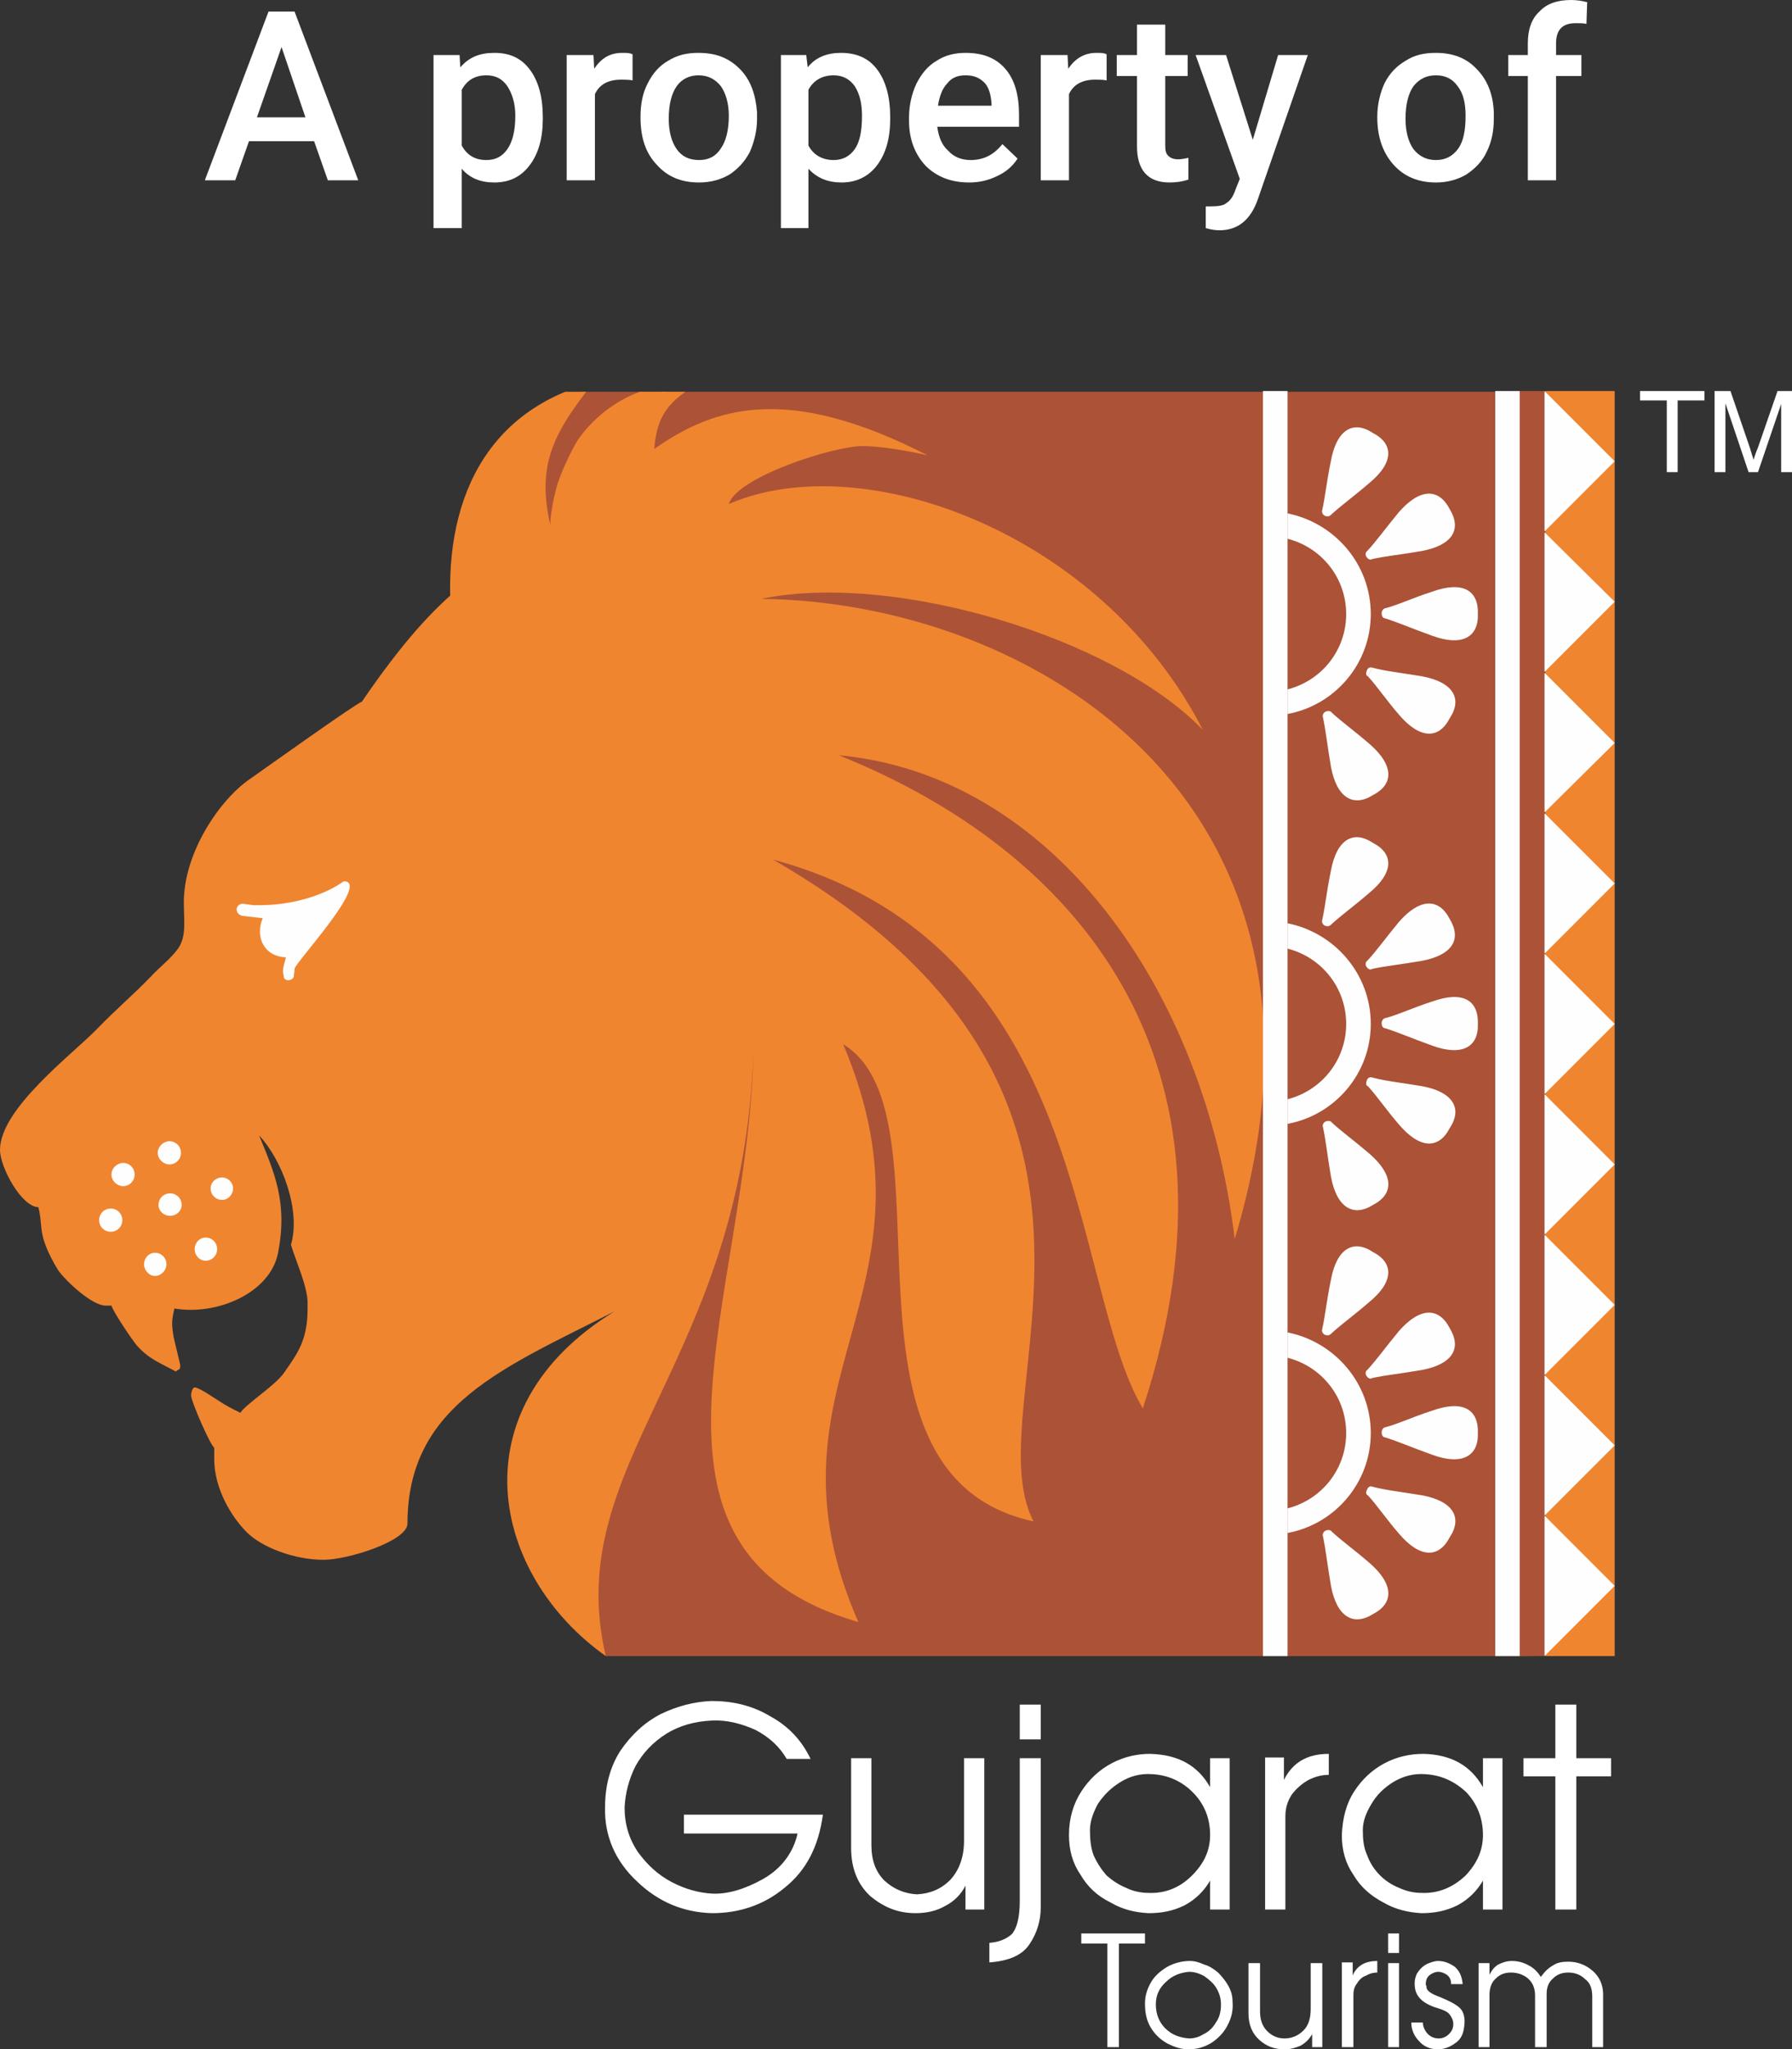 <svg xmlns="http://www.w3.org/2000/svg" xmlns:xlink="http://www.w3.org/1999/xlink" xml:space="preserve" version="1.1" style="shape-rendering:geometricPrecision; text-rendering:geometricPrecision; image-rendering:optimizeQuality; fill-rule:evenodd; clip-rule:evenodd" viewBox="1262 1082 2476 2830">
 <rect x="1262" y="1082" width="2476" height="2830" fill="#333333" stroke="none"/>
 <defs>
  <style type="text/css">
   <![CDATA[
    .fil0 {fill:none}
    .fil2 {fill:#FEFEFE}
    .fil3 {fill:#F08530}
    .fil1 {fill:#AC5236}
    .fil5 {fill:white;fill-rule:nonzero}
    .fil4 {fill:white;fill-rule:nonzero}
   ]]>
  </style>
 </defs>
 <g id="Layer_x0020_1">
  <rect class="fil0" width="5000" height="5000"/>
  <g id="_3122801874256">
   <g>
    <polygon class="fil1" points="2065,1623 3379,1623 3379,3369 2099,3369 2073,3306 2060,3173 2200,2887 2015,2867 2015,1673 "/>
    <polygon class="fil2" points="3328,1622 3362,1622 3362,3369 3328,3369 "/>
    <polygon class="fil1" points="3362,1622 3396,1622 3396,3369 3362,3369 "/>
    <polygon class="fil3" points="3397,1622 3493,1622 3493,3369 3397,3369 "/>
    <polygon class="fil2" points="3396,1622 3493,1719 3396,1816 "/>
    <polygon class="fil2" points="3396,1817 3493,1913 3396,2010 "/>
    <polygon class="fil2" points="3396,2011 3493,2108 3396,2204 "/>
    <polygon class="fil2" points="3396,2205 3493,2302 3396,2399 "/>
    <polygon class="fil2" points="3396,2399 3493,2496 3396,2593 "/>
    <polygon class="fil2" points="3396,2593 3493,2690 3396,2787 "/>
    <polygon class="fil2" points="3396,2787 3493,2884 3396,2981 "/>
    <polygon class="fil2" points="3396,2981 3493,3078 3396,3175 "/>
    <polygon class="fil2" points="3396,3175 3493,3272 3396,3369 "/>
    <path class="fil3" d="M2089 1787l2 0 21 0 15 0c0,-23 13,-71 19,-91 10,-32 19,-48 36,-73l-3 0c-27,4 -64,39 -75,59 -6,11 -16,37 -18,51 -2,14 -8,54 3,54z"/>
    <path class="fil3" d="M1850 1989c1,0 34,-50 39,-56 12,-17 27,-37 45,-48 33,-20 85,-51 136,-51l6 0c29,0 66,14 81,29 13,14 13,19 23,32 9,12 12,30 19,40l6 54 1 2 -15 87 4 0c3,-12 22,-34 27,-52 5,-20 13,-41 13,-66 0,-81 -57,-155 -135,-155l-5 0c-55,0 -124,27 -156,55 -29,26 -89,78 -89,129z"/>
    <path class="fil3" d="M2166 1702c3,-39 15,-59 43,-79l-63 0c-35,13 -65,37 -86,67 -9,15 -26,50 -30,69 -3,11 -8,35 -8,53 -92,57 -148,75 -260,239 -9,3 -135,93 -155,107 -41,28 -91,101 -91,170 0,25 4,47 -8,64 -11,15 -24,24 -37,38 -24,25 -50,47 -75,73 -34,35 -134,110 -134,167 0,24 30,79 53,79 5,19 2,31 9,50 4,12 13,29 19,38 10,14 46,48 65,48l8 0c2,8 29,48 35,55 17,19 32,24 54,36 3,-3 6,-2 6,-7l0 -2c0,-1 -7,-29 -9,-38 -3,-18 -3,-23 1,-40 60,10 132,-22 143,-76 14,-70 -5,-112 -26,-163 32,34 58,104 44,151 7,23 23,58 23,80l0 8c0,44 -14,62 -32,88 -12,18 -51,42 -61,56 -14,-7 -20,-10 -32,-18 -5,-3 -25,-17 -31,-17 -3,0 -5,7 -5,11 0,8 27,70 32,72l0 16c0,41 24,80 45,101 21,21 66,38 106,38 34,0 116,-26 116,-50 0,-164 133,-215 286,-293 -220,135 -170,364 -12,476l0 0c-63,-268 190,-404 204,-835 -7,344 -196,689 145,788 -147,-335 126,-450 -21,-798 160,97 -37,594 263,659 -87,-168 208,-587 -360,-914 440,119 410,588 511,758 160,-487 -98,-773 -420,-902 293,27 505,320 547,668 0,0 0,0 0,0 183,-608 -285,-880 -654,-884 182,-38 487,53 610,181 -140,-273 -470,-392 -655,-312 11,-37 144,-80 185,-80 24,0 66,7 90,13 -193,-99 -294,-68 -378,-9z"/>
    <path class="fil2" d="M1669 2420c0,-8 106,-121 68,-121 -28,20 -72,33 -116,33l-9 0 -15 -2c-11,1 -11,16 2,17l26 3c-11,26 2,53 32,54 -1,6 -4,12 -4,20 0,2 1,4 1,6 0,8 13,7 14,0 0,-3 1,-6 1,-10z"/>
    <path class="fil2" d="M1432 2688c9,0 16,7 16,16 0,9 -7,16 -16,16 -8,0 -16,-7 -16,-16 0,-9 8,-16 16,-16z"/>
    <path class="fil2" d="M1496 2658c9,0 16,7 16,16 0,9 -7,16 -16,16 -8,0 -16,-7 -16,-16 0,-9 8,-16 16,-16z"/>
    <path class="fil2" d="M1415 2751c9,0 16,7 16,16 0,9 -7,16 -16,16 -9,0 -16,-7 -16,-16 0,-9 7,-16 16,-16z"/>
    <path class="fil3" d="M2024 1814c-20,-81 -3,-125 48,-191l-29 0c-145,60 -178,213 -150,367 2,9 4,15 6,19l125 -195z"/>
    <path class="fil2" d="M1497 2730c9,0 16,7 16,16 0,8 -7,15 -16,15 -9,0 -16,-7 -16,-15 0,-9 7,-16 16,-16z"/>
    <path class="fil2" d="M1569 2708c8,0 15,7 15,15 0,9 -7,16 -15,16 -9,0 -16,-7 -16,-16 0,-8 7,-15 16,-15z"/>
    <path class="fil2" d="M1476 2812c9,0 16,7 16,16 0,8 -7,16 -16,16 -8,0 -15,-8 -15,-16 0,-9 7,-16 15,-16z"/>
    <path class="fil2" d="M1546 2791c9,0 16,7 16,16 0,9 -7,16 -16,16 -8,0 -15,-7 -15,-16 0,-9 7,-16 15,-16z"/>
    <path class="fil4" d="M2098 3578c0,-30 7,-56 21,-78 15,-22 33,-39 56,-51 23,-11 46,-17 70,-18 29,0 56,6 81,21 26,14 44,34 56,59l-33 0c-10,-17 -24,-30 -43,-40 -20,-9 -40,-14 -60,-13 -24,1 -45,7 -63,18 -19,12 -33,27 -43,45 -9,18 -14,37 -15,57 0,23 6,43 18,61 13,18 28,32 47,42 19,10 38,15 56,16 21,1 45,-6 70,-20 25,-14 42,-36 48,-63l-157 0 0 -26 192 0c-6,44 -23,77 -53,101 -29,24 -63,35 -100,35 -39,-1 -74,-15 -104,-44 -30,-28 -45,-63 -44,-102zm340 56l0 -124 28 0 0 120c0,21 6,37 18,49 13,12 28,18 45,19 18,-1 33,-7 46,-20 12,-13 19,-31 19,-54l0 -114 28 0 0 209 -26 0 0 -33c-6,12 -16,22 -28,28 -12,7 -26,10 -41,10 -24,0 -44,-8 -63,-24 -17,-16 -26,-38 -26,-66zm233 73l0 -197 29 0 0 206c0,18 -5,35 -15,50 -10,16 -29,24 -56,26l0 -27c13,-1 23,-5 31,-12 7,-8 11,-23 11,-46zm29 -271l0 48 -29 0 0 -48 29 0zm39 180c0,-23 6,-43 17,-60 11,-17 25,-30 42,-39 17,-9 35,-13 53,-13 39,1 66,16 83,46l0 -40 27 0 0 209 -27 0 0 -40c-8,14 -20,26 -35,34 -16,8 -32,11 -50,11 -19,-1 -36,-5 -53,-15 -18,-9 -31,-21 -41,-38 -11,-16 -16,-34 -16,-55zm29 -7c0,13 1,24 5,35 5,11 11,20 18,28 8,7 17,13 27,17 10,5 21,7 31,7 24,1 44,-8 60,-24 17,-17 25,-35 25,-56 0,-23 -8,-43 -24,-59 -15,-15 -34,-24 -57,-25 -16,-1 -30,3 -43,11 -13,8 -23,18 -31,30 -7,13 -11,25 -11,36zm242 110l0 -210 26 0 0 31c12,-24 32,-36 62,-36l0 29c-9,0 -18,2 -28,7 -9,5 -17,12 -23,20 -6,9 -9,19 -9,30l0 129 -28 0zm106 -103c1,-23 6,-43 17,-60 11,-17 25,-30 42,-39 17,-9 35,-13 54,-13 38,1 65,16 82,46l0 -40 27 0 0 209 -27 0 0 -40c-8,14 -20,26 -35,34 -16,8 -32,11 -50,11 -18,-1 -36,-5 -53,-15 -17,-9 -31,-21 -41,-38 -11,-16 -16,-34 -16,-55zm29 -7c0,13 1,24 6,35 4,11 10,20 18,28 7,7 16,13 26,17 11,5 21,7 31,7 24,1 44,-8 61,-24 16,-17 24,-35 24,-56 0,-23 -8,-43 -23,-59 -16,-15 -35,-24 -58,-25 -15,-1 -30,3 -43,11 -13,8 -23,18 -30,30 -8,13 -12,25 -12,36zm266 110l0 -184 -44 0 0 -25 44 0 0 -74 29 0 0 74 48 0 0 25 -48 0 0 184 -29 0z"/>
    <path class="fil4" d="M2792 3909l0 -143 -36 0 0 -14 88 0 0 14 -36 0 0 143 -16 0zm52 -60c0,-11 3,-20 8,-29 5,-9 13,-16 23,-22 9,-5 20,-8 31,-8 7,0 13,2 20,5 7,2 13,6 19,11 5,5 10,11 14,18 4,7 6,14 6,22 1,11 -1,22 -7,33 -5,10 -13,18 -22,24 -10,6 -20,9 -32,9 -10,0 -19,-3 -29,-8 -9,-5 -17,-12 -23,-22 -6,-10 -8,-21 -8,-33zm15 1c0,14 5,25 13,33 9,9 20,13 33,14 7,0 14,-2 20,-6 7,-3 13,-9 17,-16 5,-7 7,-15 7,-25 0,-8 -2,-15 -6,-22 -4,-7 -10,-12 -17,-17 -7,-4 -14,-6 -21,-6 -12,1 -23,5 -32,14 -9,8 -14,18 -14,31zm128 12l0 -69 16 0 0 67c0,11 3,20 10,27 7,7 15,10 24,10 10,0 19,-4 26,-11 7,-7 10,-17 10,-30l0 -63 16 0 0 116 -14 0 0 -18c-4,7 -9,12 -16,16 -7,3 -14,5 -22,5 -14,0 -25,-4 -35,-13 -10,-9 -15,-21 -15,-37zm129 47l0 -117 15 0 0 18c6,-14 18,-20 34,-20l0 16c-5,0 -10,1 -15,4 -6,2 -10,6 -13,11 -4,5 -5,10 -5,16l0 72 -16 0zm64 0l0 -116 15 0 0 116 -15 0zm0 -130l0 -27 15 0 0 27 -15 0zm37 48c-1,-8 0,-14 3,-20 4,-6 8,-10 14,-13 5,-2 10,-4 15,-4 8,0 16,3 23,8 7,6 10,14 11,24l-16 0c0,-6 -2,-10 -6,-13 -3,-2 -7,-4 -12,-4 -4,0 -8,2 -11,4 -4,3 -6,7 -6,13 0,0 0,2 1,3 0,1 0,2 0,2 1,5 8,9 19,13 12,5 20,9 26,14 6,5 9,14 7,27 -1,10 -5,18 -13,23 -7,5 -15,8 -23,8 -11,0 -20,-4 -26,-11 -7,-7 -11,-16 -11,-26l16 0c0,6 3,12 7,16 4,4 9,6 15,6 5,0 10,-2 14,-6 4,-4 6,-8 6,-14 0,-5 -2,-9 -5,-13 -3,-4 -8,-6 -14,-8 -21,-6 -32,-15 -34,-29zm88 -34l15 0 0 16c3,-6 7,-11 12,-14 6,-3 12,-5 19,-5 8,0 16,2 23,6 8,4 13,10 17,16 5,-7 10,-12 17,-16 6,-4 13,-5 21,-5 12,0 24,4 34,13 9,8 14,19 14,32l0 73 -15 0 0 -70c0,-11 -3,-19 -10,-24 -6,-6 -14,-9 -23,-9 -8,0 -15,2 -21,8 -6,5 -9,12 -9,21l0 74 -16 0 0 -71c0,-10 -3,-18 -10,-24 -6,-5 -14,-8 -23,-8 -8,0 -15,2 -21,8 -6,5 -9,13 -9,23l0 72 -15 0 0 -116z"/>
    <path class="fil2" d="M3176 2502c19,6 37,14 65,24 41,15 64,2 63,-30 1,-33 -21,-46 -63,-31 -28,9 -46,18 -65,23l0 0c-2,0 -5,3 -5,7 0,4 2,7 5,7l0 0z"/>
    <path class="fil2" d="M3101 2359c14,-13 31,-25 53,-44 34,-28 34,-54 5,-69 -27,-18 -50,-5 -58,38 -6,29 -8,50 -12,68l0 0c-1,3 0,6 3,8 4,2 7,1 9,-1l0 0z"/>
    <path class="fil2" d="M3158 2420c18,-4 39,-6 68,-11 43,-8 56,-30 39,-58 -15,-29 -41,-29 -70,4 -19,23 -31,40 -44,54l0 0c-2,1 -3,5 -1,8 2,3 5,5 8,3l0 0z"/>
    <path class="fil2" d="M3152 2582c13,14 24,31 43,53 29,34 55,34 70,5 18,-27 5,-50 -38,-58 -30,-5 -50,-7 -69,-12l0 0c-2,-1 -6,0 -7,3 -2,4 -2,8 1,9l0 0z"/>
    <path class="fil2" d="M3090 2639c4,18 6,39 11,68 8,43 31,56 58,39 29,-15 29,-41 -4,-70 -22,-19 -39,-31 -53,-44l0 0c-1,-2 -5,-3 -9,-1 -3,2 -4,5 -3,8l0 0z"/>
    <path class="fil2" d="M3041 2357c65,13 115,70 115,139 0,69 -50,126 -115,138l0 -34c47,-12 81,-54 81,-104 0,-50 -34,-92 -81,-104l0 -35z"/>
    <path class="fil2" d="M3176 3067c19,6 37,14 65,24 41,15 64,2 63,-30 1,-33 -21,-46 -63,-31 -28,9 -46,18 -65,23l0 0c-2,0 -5,3 -5,7 0,4 2,7 5,7l0 0z"/>
    <path class="fil2" d="M3101 2924c14,-13 31,-25 53,-44 34,-28 34,-54 5,-69 -27,-18 -50,-5 -58,38 -6,29 -8,50 -12,68l0 0c-1,3 0,6 3,8 4,2 7,1 9,-1l0 0z"/>
    <path class="fil2" d="M3158 2985c18,-4 39,-6 68,-11 43,-8 56,-30 39,-58 -15,-29 -41,-29 -70,4 -19,23 -31,40 -44,54l0 0c-2,1 -3,5 -1,8 2,3 5,5 8,3l0 0z"/>
    <path class="fil2" d="M3152 3147c13,14 24,31 43,53 29,34 55,34 70,5 18,-27 5,-50 -38,-58 -30,-5 -50,-7 -69,-12l0 0c-2,-1 -6,0 -7,4 -2,3 -2,7 1,8l0 0z"/>
    <path class="fil2" d="M3090 3204c4,19 6,39 11,68 8,43 31,56 58,39 29,-15 29,-41 -4,-70 -22,-19 -39,-31 -53,-44l0 0c-1,-2 -5,-3 -9,-1 -3,2 -4,5 -3,8l0 0z"/>
    <path class="fil2" d="M3041 2922c65,13 115,70 115,139 0,69 -50,126 -115,138l0 -34c47,-12 81,-54 81,-104 0,-50 -34,-92 -81,-104l0 -35z"/>
    <path class="fil2" d="M3176 1936c19,6 37,14 65,24 41,15 64,2 63,-30 1,-33 -21,-46 -63,-31 -28,9 -46,18 -65,23l0 0c-2,0 -5,3 -5,7 0,4 2,7 5,7l0 0z"/>
    <path class="fil2" d="M3101 1793c14,-13 31,-25 53,-44 34,-28 34,-54 5,-69 -27,-18 -50,-5 -58,38 -6,29 -8,50 -12,68l0 0c-1,3 0,6 3,8 4,2 7,1 9,-1l0 0z"/>
    <path class="fil2" d="M3158 1854c18,-4 39,-6 68,-11 43,-8 56,-30 39,-58 -15,-29 -41,-29 -70,4 -19,23 -31,40 -44,54l0 0c-2,1 -3,5 -1,8 2,3 5,5 8,3l0 0z"/>
    <path class="fil2" d="M3152 2016c13,14 24,31 43,53 29,34 55,34 70,5 18,-27 5,-50 -38,-58 -30,-5 -50,-7 -69,-12l-6 12z"/>
    <path class="fil2" d="M3155 2010l3 -6c-2,-1 -6,0 -7,3 -2,4 -2,8 1,9l3 -6z"/>
    <path class="fil2" d="M3090 2073c4,19 6,39 11,68 8,43 31,56 58,39 29,-15 29,-41 -4,-70 -22,-19 -39,-31 -53,-44l0 0c-1,-2 -5,-3 -9,-1 -3,2 -4,5 -3,8l0 0z"/>
    <path class="fil2" d="M3041 1791c65,13 115,70 115,139 0,69 -50,126 -115,138l0 -34c47,-12 81,-54 81,-104 0,-50 -34,-92 -81,-104l0 -35z"/>
    <polygon class="fil2" points="3007,1622 3041,1622 3041,3369 3007,3369 "/>
   </g>
   <polygon class="fil4" points="3565,1734 3565,1635 3528,1635 3528,1622 3617,1622 3617,1635 3580,1635 3580,1734 "/>
   <path id="1" class="fil4" d="M3631 1734l0 -112 22 0 27 79c2,7 4,13 5,16 1,-4 3,-10 6,-17l27 -78 20 0 0 112 -15 0 0 -94 -32 94 -13 0 -32 -95 0 95 -15 0z"/>
  </g>
  <path class="fil5" d="M1696 1277l-90 0 -19 54 -42 0 88 -233 36 0 88 233 -42 0 -19 -54zm-79 -33l67 0 -33 -97 -34 97z"/>
  <path id="1" class="fil5" d="M2012 1246c0,27 -6,48 -18,64 -12,16 -28,24 -49,24 -19,0 -34,-6 -45,-19l0 82 -39 0 0 -239 36 0 1 17c12,-14 27,-20 47,-20 21,0 37,7 49,23 12,16 18,38 18,66l0 2zm-38 -4c0,-17 -4,-30 -11,-41 -7,-10 -16,-15 -29,-15 -16,0 -27,7 -34,20l0 77c7,13 18,20 34,20 13,0 22,-5 29,-15 7,-10 11,-25 11,-46z"/>
  <path id="2" class="fil5" d="M2136 1193c-5,-1 -11,-1 -16,-1 -18,0 -30,7 -36,20l0 119 -39 0 0 -173 37 0 1 19c10,-15 22,-22 39,-22 6,0 10,0 14,2l0 36z"/>
  <path id="3" class="fil5" d="M2147 1243c0,-17 3,-33 10,-46 7,-14 16,-24 28,-31 13,-8 26,-11 42,-11 24,0 42,7 57,22 15,15 22,35 24,60l0 9c0,17 -4,32 -10,46 -7,13 -16,23 -28,31 -12,7 -26,11 -42,11 -25,0 -44,-8 -59,-25 -15,-16 -22,-37 -22,-65l0 -1zm39 3c0,18 4,32 11,42 7,10 17,15 31,15 13,0 23,-5 30,-16 7,-10 11,-25 11,-45 0,-17 -4,-31 -11,-41 -8,-10 -18,-15 -31,-15 -12,0 -23,5 -30,15 -7,10 -11,25 -11,45z"/>
  <path id="4" class="fil5" d="M2492 1246c0,27 -6,48 -18,64 -12,16 -29,24 -49,24 -19,0 -34,-6 -46,-19l0 82 -38 0 0 -239 35 0 2 17c11,-14 27,-20 46,-20 21,0 38,7 50,23 12,16 18,38 18,66l0 2zm-39 -4c0,-17 -3,-30 -10,-41 -7,-10 -17,-15 -29,-15 -16,0 -28,7 -35,20l0 77c7,13 19,20 35,20 12,0 22,-5 29,-15 7,-10 10,-25 10,-46z"/>
  <path id="5" class="fil5" d="M2601 1334c-25,0 -45,-8 -60,-23 -15,-16 -23,-37 -23,-62l0 -5c0,-17 4,-33 10,-46 7,-14 16,-25 28,-32 12,-8 26,-11 40,-11 24,0 42,7 55,22 13,15 19,36 19,64l0 16 -113 0c2,14 6,25 15,33 8,9 19,13 31,13 18,0 32,-7 44,-22l21 20c-7,11 -17,19 -28,24 -12,6 -25,9 -39,9zm-5 -148c-10,0 -19,3 -25,11 -7,7 -11,18 -13,31l74 0 0 -3c-1,-13 -4,-23 -10,-29 -7,-7 -15,-10 -26,-10z"/>
  <path id="6" class="fil5" d="M2791 1193c-5,-1 -11,-1 -16,-1 -18,0 -30,7 -36,20l0 119 -39 0 0 -173 37 0 1 19c10,-15 23,-22 39,-22 6,0 10,0 14,2l0 36z"/>
  <path id="7" class="fil5" d="M2872 1116l0 42 31 0 0 29 -31 0 0 96c0,7 1,11 4,14 3,3 7,5 14,5 4,0 9,-1 14,-2l0 30c-9,3 -18,4 -26,4 -30,0 -45,-17 -45,-50l0 -97 -28 0 0 -29 28 0 0 -42 39 0z"/>
  <path id="8" class="fil5" d="M2993 1275l35 -117 41 0 -69 199c-10,29 -28,43 -53,43 -6,0 -12,-1 -19,-3l0 -30 7 0c10,0 18,-1 22,-5 5,-3 9,-9 12,-18l6 -15 -61 -171 42 0 37 117z"/>
  <path id="9" class="fil5" d="M3165 1243c0,-17 4,-33 10,-46 7,-14 17,-24 29,-31 12,-8 26,-11 42,-11 23,0 42,7 56,22 15,15 23,35 24,60l0 9c0,17 -3,32 -10,46 -6,13 -16,23 -28,31 -12,7 -26,11 -42,11 -24,0 -44,-8 -59,-25 -14,-16 -22,-37 -22,-65l0 -1zm39 3c0,18 4,32 11,42 8,10 18,15 31,15 13,0 23,-5 31,-16 7,-10 10,-25 10,-45 0,-17 -3,-31 -11,-41 -7,-10 -17,-15 -30,-15 -13,0 -23,5 -31,15 -7,10 -11,25 -11,45z"/>
  <path id="10" class="fil5" d="M3373 1331l0 -144 -27 0 0 -29 27 0 0 -16c0,-19 5,-34 16,-44 10,-11 25,-16 44,-16 7,0 14,1 22,3l-1 30c-4,-1 -9,-1 -15,-1 -18,0 -27,9 -27,28l0 16 35 0 0 29 -35 0 0 144 -39 0z"/>
 </g>
</svg>